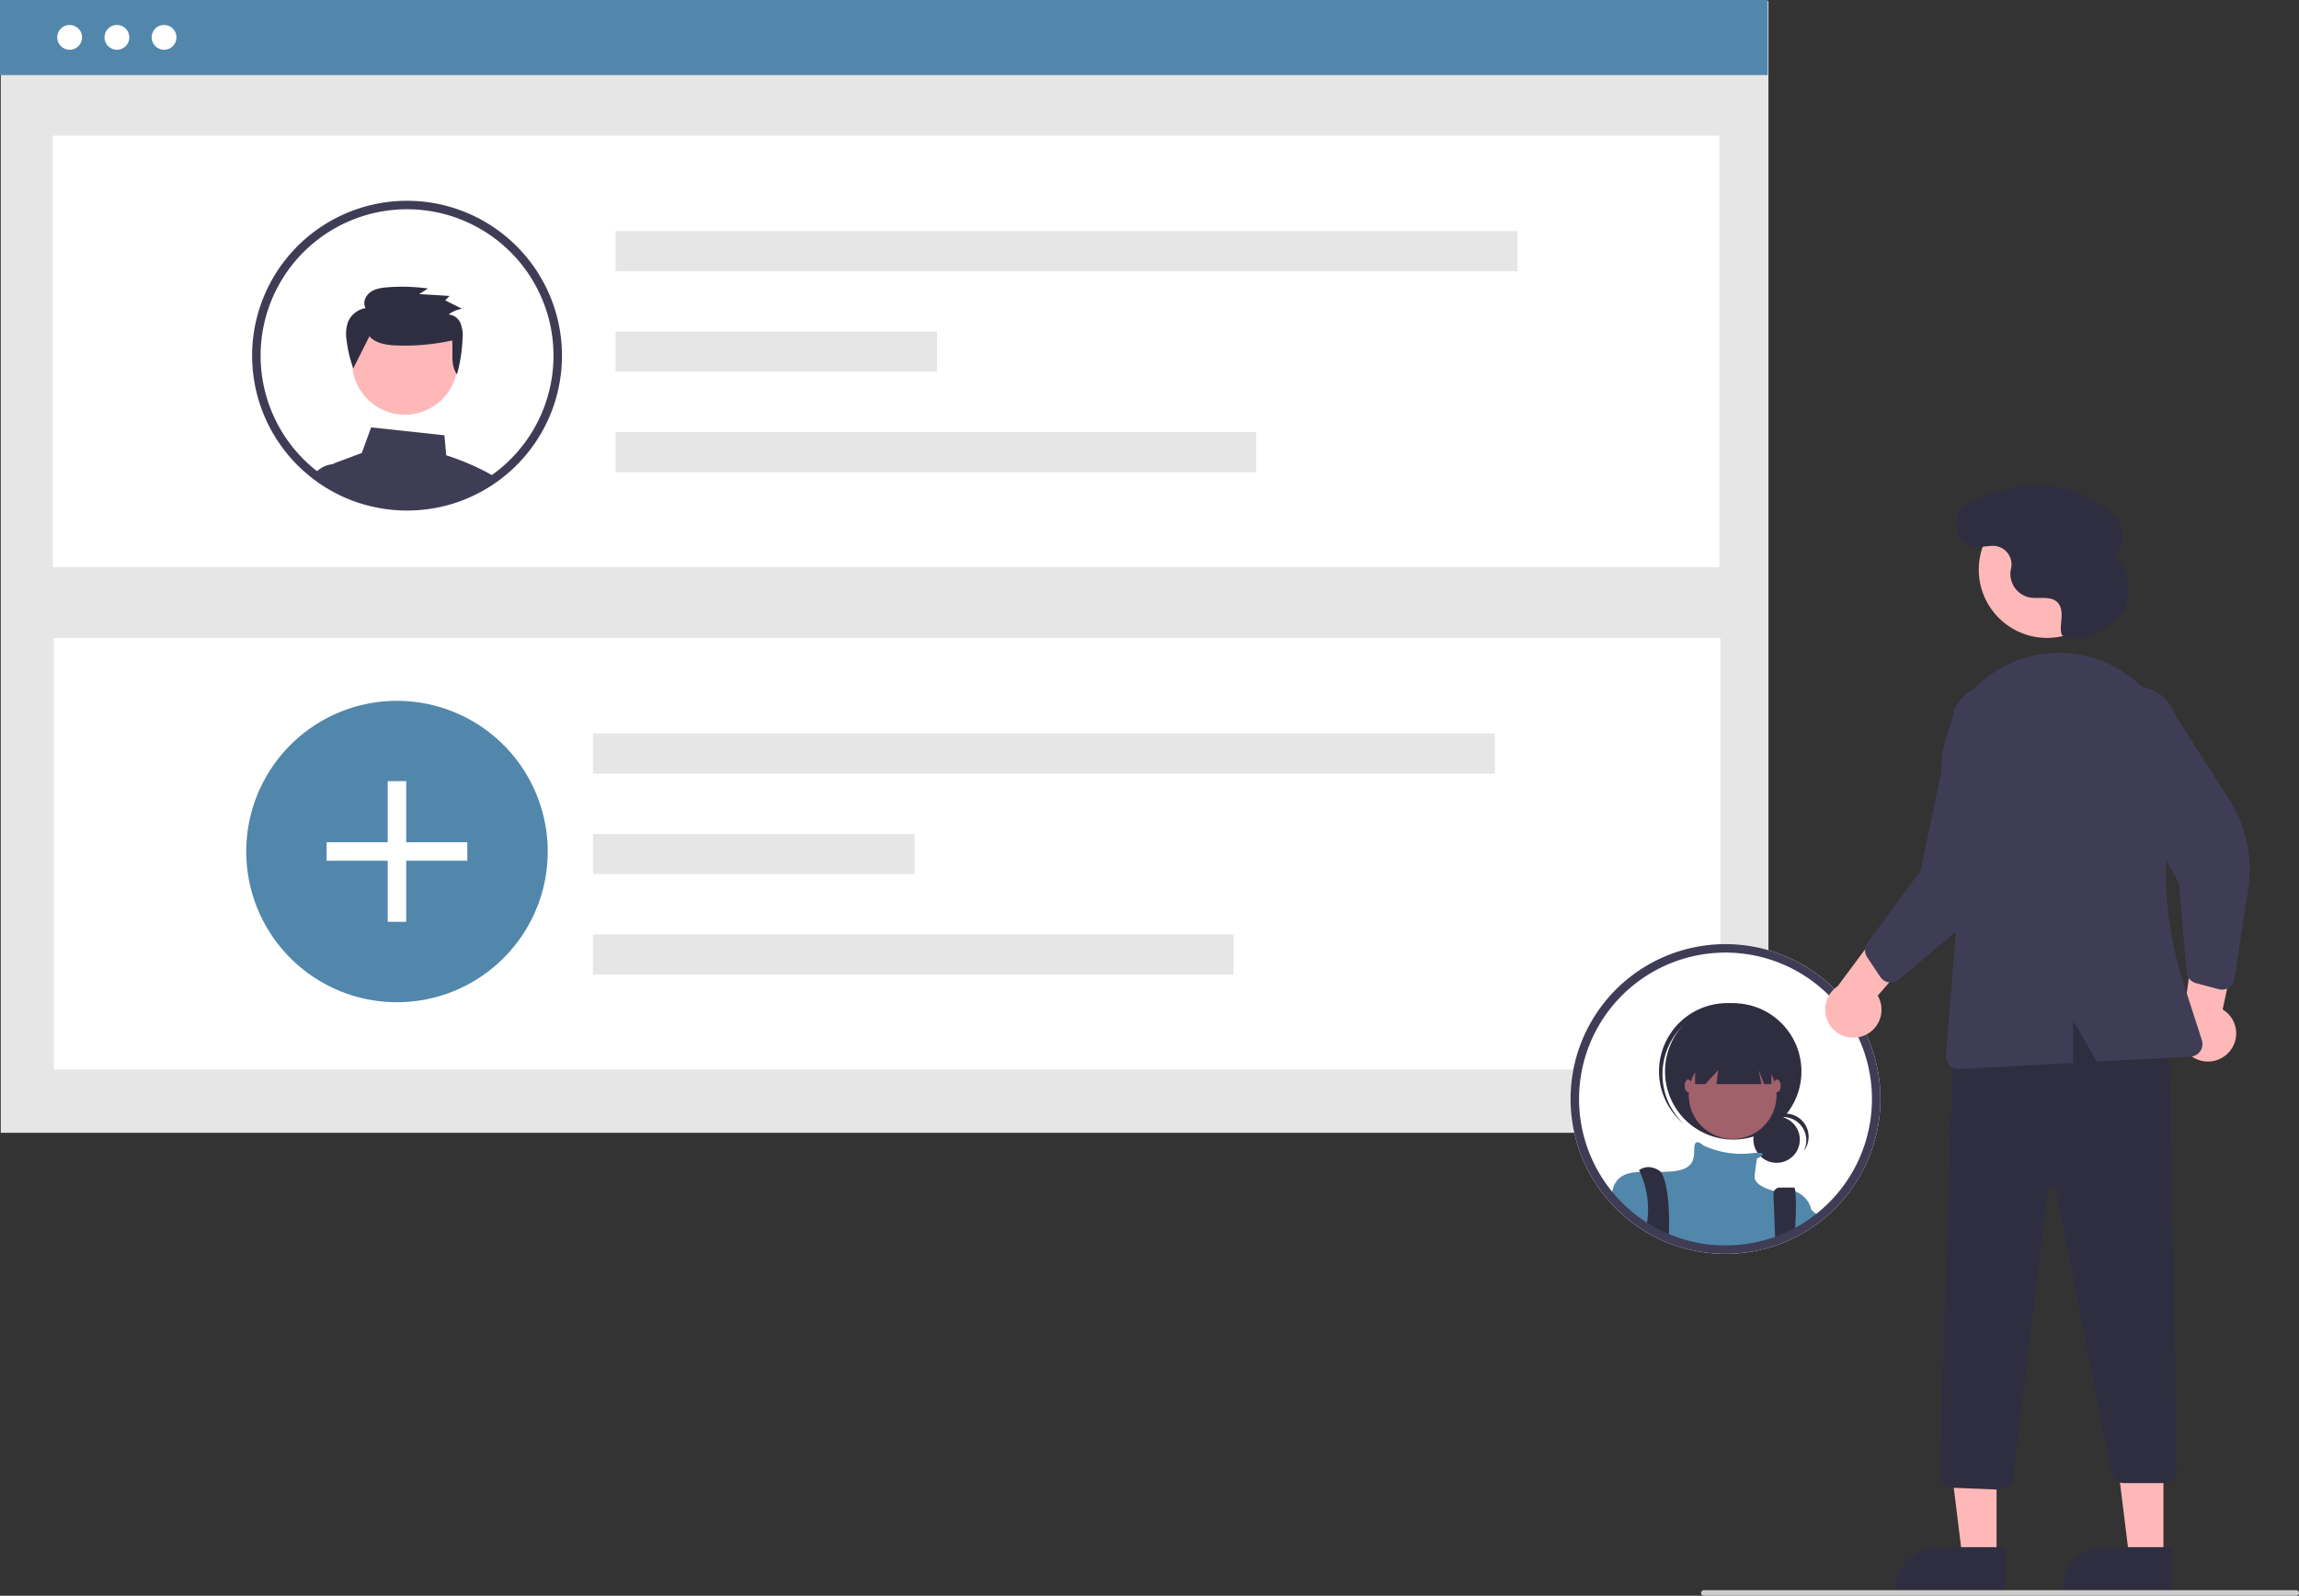             <svg
              xmlns="http://www.w3.org/2000/svg"
              class="mx-auto h-auto w-full sm:h-64"
              data-name="Layer 1"
              width="826.681"
              height="573.951"
              viewBox="0 0 826.681 573.951"
              xmlns:xlink="http://www.w3.org/1999/xlink"
            >
              <rect x="0" y="0" width="826.681" height="573.951" fill="#333333" stroke="none"/>
              <circle
                id="b8f08c5c-b476-40dd-b664-770adaae3509"
                data-name="Ellipse 182"
                cx="93.108"
                cy="55.964"
                r="4.354"
                fill="#fff"
              />
              <circle
                id="eee44b09-a27a-4be3-8c5b-6b6370df12ff"
                data-name="Ellipse 183"
                cx="109.633"
                cy="55.964"
                r="4.354"
                fill="#fff"
              />
              <circle
                id="a2d5f093-6500-400f-8de1-66712a079cc1"
                data-name="Ellipse 184"
                cx="126.158"
                cy="55.964"
                r="4.354"
                fill="#fff"
              />
              <rect
                id="e14e0169-ef8c-4de3-8e3e-1fb1636d9038"
                data-name="Rectangle 266"
                x="82.529"
                y="66.193"
                width="552.899"
                height="3.073"
                fill="#fff"
              />
              <rect
                id="ffd44901-e4e1-4980-b03e-373b3661f4a7"
                data-name="Rectangle 246"
                x="0.271"
                y="0.36"
                width="635.631"
                height="407.086"
                fill="#e6e6e6"
              />
              <rect
                id="e89f9aca-511f-49ec-bc12-8613d3bd0166"
                data-name="Rectangle 264"
                width="635.631"
                height="27.004"
                fill="#5287ac"
              />
              <rect
                id="ad9dc5de-4949-4eac-9eb5-22ff577a9f6a"
                data-name="Rectangle 247"
                x="18.972"
                y="48.785"
                width="599.28"
                height="155.185"
                fill="#fff"
              />
              <rect
                id="b859c105-7eee-4028-bc04-8285f6faca7e"
                data-name="Rectangle 259"
                x="19.351"
                y="229.471"
                width="599.28"
                height="155.185"
                fill="#fff"
              />
              <g id="aa41527c-9c03-4708-86c5-0d027f971362" data-name="Group 31">
                <rect
                  id="b2d77c21-275f-42a7-94e0-5b816ba20a4e"
                  data-name="Rectangle 250"
                  x="221.34"
                  y="83.115"
                  width="324.331"
                  height="14.455"
                  fill="#e6e6e6"
                />
                <rect
                  id="b25a2924-64e6-4438-87d6-1fb43933af96"
                  data-name="Rectangle 251"
                  x="221.34"
                  y="119.252"
                  width="115.639"
                  height="14.455"
                  fill="#e6e6e6"
                />
                <rect
                  id="b8fe27c9-e561-42fa-9287-e7ff86698f34"
                  data-name="Rectangle 252"
                  x="221.34"
                  y="155.389"
                  width="230.375"
                  height="14.455"
                  fill="#e6e6e6"
                />
              </g>
              <path
                id="a368706a-11d6-41a2-bd00-6a6054248d43-547"
                data-name="Path 952"
                d="M383.606,469.293a53.91,53.91,0,0,1-8.813,29.627,52.688,52.688,0,0,1-3.965,5.325,54.427,54.427,0,0,1-11.617,10.322q-1.773,1.175-3.645,2.2a53.739,53.739,0,0,1-21.057,6.485c-1.68.164-3.388.242-5.111.242a53.985,53.985,0,0,1-13.988-1.829,51.938,51.938,0,0,1-7.567-2.627q-1.879-.812-3.673-1.765a53.393,53.393,0,0,1-8.165-5.289q-1.783-1.388-3.438-2.926a54.2,54.2,0,1,1,91.039-39.764Z"
                transform="translate(-186.659 -163.024)"
                fill="#5287ac"
              />
              <g id="a0fe7a2e-49bf-4761-b17e-3d52136366c5" data-name="Group 32">
                <rect
                  id="a077c903-9ff8-47f6-8a24-46120c36a494"
                  data-name="Rectangle 273"
                  x="139.42"
                  y="280.966"
                  width="6.645"
                  height="50.592"
                  fill="#fff"
                />
                <rect
                  id="a4f09271-2c50-4e11-a9a3-c26018ed4477"
                  data-name="Rectangle 274"
                  x="117.446"
                  y="302.94"
                  width="50.592"
                  height="6.645"
                  fill="#fff"
                />
              </g>
              <g id="bd7f0843-9709-4a5c-8b0e-26656563f0b3" data-name="Group 33">
                <rect
                  id="e4567469-258f-4b3a-88b2-7a234fbc5498"
                  data-name="Rectangle 250-2"
                  x="213.209"
                  y="263.801"
                  width="324.331"
                  height="14.455"
                  fill="#e6e6e6"
                />
                <rect
                  id="b26a9710-740f-4201-9a9a-df254658921a"
                  data-name="Rectangle 251-2"
                  x="213.209"
                  y="299.938"
                  width="115.639"
                  height="14.455"
                  fill="#e6e6e6"
                />
                <rect
                  id="a1758efc-04f7-4da1-846b-fd169401f4c2"
                  data-name="Rectangle 252-2"
                  x="213.209"
                  y="336.075"
                  width="230.375"
                  height="14.455"
                  fill="#e6e6e6"
                />
              </g>
              <circle
                id="f2fdcd7e-077f-47c5-987d-3f56ec08fcb2"
                data-name="Ellipse 194"
                cx="42.039"
                cy="13.433"
                r="4.467"
                fill="#fff"
              />
              <circle
                id="bb8af87f-8865-4134-a554-08faac1a89d0"
                data-name="Ellipse 195"
                cx="58.995"
                cy="13.433"
                r="4.467"
                fill="#fff"
              />
              <circle
                id="bd4c0ca0-b96c-4f92-a965-84f83cdee98a"
                data-name="Ellipse 246"
                cx="25.039"
                cy="13.433"
                r="4.467"
                fill="#fff"
              />
              <path
                d="M361.898,332.996a92.633,92.633,0,0,0-14.78-6.22l-.65-7.19-26.36-2.84-3.35,9.19-9.46,3.55a4.605,4.605,0,0,0-.96.5h-.01a4.687,4.687,0,0,0-2,3.12,4.792,4.792,0,0,0,.07,1.88l.5,2.05c.72.43,1.46.84,2.2,1.23l.47.24c1.08.56,2.18,1.09,3.31,1.58.23.1.48.2.71.3.02.01.03.01.05.02.53.22,1.06.43,1.6.63a52.557,52.557,0,0,0,5.42,1.74,55.736,55.736,0,0,0,14.37,1.88c1.77,0,3.52-.08,5.25-.25a55.514,55.514,0,0,0,11.64-2.35c.01,0,.02-.01.03-.01a54.634,54.634,0,0,0,6.99-2.77c.01-.01.03-.01.04-.02.51-.24,1-.5,1.5-.75l.24-.12c.4-.21.8-.42,1.2-.64,1-.55,1.98-1.13,2.95-1.75.27-.16.53-.33.8-.51.38-.25.76-.51,1.13-.78C363.867,334.106,362.898,333.536,361.898,332.996Z"
                transform="translate(-186.659 -163.024)"
                fill="#3f3d56"
              />
              <path
                d="M312.427,337.426l-1.65-7.45h-4.31a1.031,1.031,0,0,0-.13.01h-.01a9.34,9.34,0,0,0-4.34,1.5,9.612,9.612,0,0,0-2.32,2.08c1.28.97,2.61,1.87,3.98,2.73l.06.03c.39.24.79.48,1.19.71.72.43,1.46.84,2.2,1.23l.47.24c1.08.56,2.18,1.09,3.31,1.58.23.1.48.2.71.3.02.01.03.01.05.02.53.22,1.06.43,1.6.63Z"
                transform="translate(-186.659 -163.024)"
                fill="#3f3d56"
              />
              <circle cx="145.594" cy="130.191" r="18.985" fill="#ffb8b8" />
              <path
                d="M319.507,283.968c1.965,2.326,5.291,2.982,8.359,3.251a78.729,78.729,0,0,0,21.38-1.746c.435,4.212-.75,8.754,1.731,12.219a56.723,56.723,0,0,0,2.015-12.859,12.308,12.308,0,0,0-.712-5.507,5.065,5.065,0,0,0-4.315-3.181,10.815,10.815,0,0,1,4.824-2.062l-6.028-3.029,1.548-1.589-10.913-.668,3.161-2.008a68.541,68.541,0,0,0-14.36-.453c-2.224.164-4.549.477-6.351,1.765s-2.843,3.85-1.724,5.741a8.336,8.336,0,0,0-6.353,5.041,13.458,13.458,0,0,0-.482,6.469,45.854,45.854,0,0,0,2.404,10.171Z"
                transform="translate(-186.659 -163.024)"
                fill="#2f2e41"
              />
              <path
                d="M385.637,272.636a55.709,55.709,0,1,0-96.27,52.92c.5.63,1.02,1.26,1.55,1.87.04.04.07.08.11.12a54.035,54.035,0,0,0,4.15,4.28c.38.35.78.71,1.18,1.05.76.68,1.54,1.33,2.35,1.95.32.25.63.5.96.74,1.28.97,2.61,1.87,3.98,2.73l.06.03c.39.24.79.48,1.19.71.72.43,1.46.84,2.2,1.23l.47.24c1.08.56,2.18,1.09,3.31,1.58.23.1.48.2.71.3.02.01.03.01.05.02.53.22,1.06.43,1.6.63a52.557,52.557,0,0,0,5.42,1.74,55.736,55.736,0,0,0,14.37,1.88c1.77,0,3.52-.08,5.25-.25a55.514,55.514,0,0,0,11.64-2.35c.01,0,.02-.01.03-.01a54.634,54.634,0,0,0,6.99-2.77c.01-.01.03-.01.04-.02.51-.24,1-.5,1.5-.75l.24-.12c.4-.21.8-.42,1.2-.64,1-.55,1.98-1.13,2.95-1.75.27-.16.53-.33.8-.51.38-.25.76-.51,1.13-.78.49-.34.98-.69,1.46-1.05.15-.11.31-.22.46-.34a55.689,55.689,0,0,0,18.92-62.68Zm-20.76,60.25c-.33.26-.67.51-1.01.74-.33.25-.66.49-1,.71-.29.21-.58.41-.88.6l-.09.06c-.22.15-.44.29-.66.43q-1.245.78-2.52,1.5c-.09.05-.18.1-.27.15-.38.21-.76.41-1.14.61-.05.03-.11.05-.16.08l-.06.03c-.48.25-.97.49-1.46.72a49.05,49.05,0,0,1-5.83,2.36c-.26.09-.52.18-.78.26a52.454,52.454,0,0,1-11.02,2.24c-1.64.15-3.3.23-4.97.23a51.949,51.949,0,0,1-13.59-1.78,49.382,49.382,0,0,1-6.67-2.26c-.11-.05-.23-.09-.34-.14-.12-.05-.23-.09-.34-.14-.12-.05-.23-.1-.35-.16-.94-.41-1.87-.86-2.78-1.33l-.44-.23c-1.11-.58-2.2-1.2-3.26-1.86-.31-.19-.63-.39-.93-.6-.08-.05-.15-.1-.23-.15-.71-.47-1.42-.96-2.11-1.47-.47-.35-.94-.7-1.4-1.06-.77-.58-1.51-1.2-2.23-1.84-.38-.32-.75-.67-1.11-1a50.811,50.811,0,0,1-4.02-4.16c-.42-.48-.83-.96-1.22-1.46a3.807,3.807,0,0,1-.25-.31,52.659,52.659,0,1,1,73.12,9.23Z"
                transform="translate(-186.659 -163.024)"
                fill="#3f3d56"
              />
              <path
                d="M859.728,539.996a55.709,55.709,0,1,0-96.27,52.92c.5.63,1.02,1.26,1.55,1.87.04.04.07.08.11.12a54.137,54.137,0,0,0,4.15,4.28c.38.35.78.71,1.18,1.05.76.68,1.54,1.33,2.35,1.95a54.775,54.775,0,0,0,4.94,3.47l.06.03c1.11.69,2.24,1.33,3.39,1.94l.47.24c1.08.56,2.18,1.09,3.31,1.58.23.1.48.2.71.3.02.01.03.01.05.02a54.116,54.116,0,0,0,7.02,2.37,55.732,55.732,0,0,0,14.37,1.88c1.77,0,3.52-.08,5.25-.25a55.508,55.508,0,0,0,11.64-2.35c.01,0,.02-.01.03-.01a54.606,54.606,0,0,0,6.99-2.77c.01-.01.03-.01.04-.02.51-.24,1-.5,1.5-.75l.24-.12c.4-.21.8-.42,1.2-.64,1-.55,1.98-1.13,2.95-1.75.27-.16.53-.33.8-.51.88-.58,1.75-1.2,2.59-1.83.15-.11.31-.22.46-.34a55.692,55.692,0,0,0,18.92-62.68Z"
                transform="translate(-186.659 -163.024)"
                fill="#fff"
              />
              <circle
                id="ee9bd31a-9b73-4888-9087-fea26d3b2b97"
                data-name="Ellipse 188"
                cx="638.842"
                cy="409.897"
                r="8.349"
                fill="#2f2e41"
              />
              <path
                id="e473f415-6540-4896-b89f-76a5ac7ad60a-548"
                data-name="Path 969"
                d="M827.827,564.802a8.35,8.35,0,0,1,7.35,12.312,8.347,8.347,0,1,0-13.868-9.172,8.329,8.329,0,0,1,6.519-3.14Z"
                transform="translate(-186.659 -163.024)"
                fill="#2f2e41"
              />
              <circle
                id="f79ae9d5-f4b5-4dd5-badc-cc4d2f5593dd"
                data-name="Ellipse 189"
                cx="623.24"
                cy="385.353"
                r="24.526"
                fill="#2f2e41"
              />
              <path
                id="f9880a76-ad0b-4c2a-99b0-b23c20a810bd-549"
                data-name="Path 970"
                d="M790.65,533.16a24.522,24.522,0,0,1,33.99-2.572c-.2-.191-.4-.383-.607-.568a24.526,24.526,0,0,0-32.73,36.535q.07.063.14.125c.208.185.422.36.635.537a24.522,24.522,0,0,1-1.427-34.057Z"
                transform="translate(-186.659 -163.024)"
                fill="#2f2e41"
              />
              <circle
                id="b01904a1-9532-4133-8cbd-470829617487"
                data-name="Ellipse 190"
                cx="623.032"
                cy="393.875"
                r="15.796"
                fill="#a0616a"
              />
              <path
                d="M837.958,598.056v5.3c-.97.62-1.95,1.2-2.95,1.75-.4.22-.8.43-1.2.64l-.24.12c-.5.25-.99.51-1.5.75-.01.01-.03.01-.04.02a54.606,54.606,0,0,1-6.99,2.77c-.01,0-.02.01-.03.01a55.508,55.508,0,0,1-11.64,2.35c-1.73.17-3.48.25-5.25.25a55.732,55.732,0,0,1-14.37-1.88,54.116,54.116,0,0,1-7.02-2.37c-.02-.01-.03-.01-.05-.02-.23-.1-.48-.2-.71-.3-1.13-.49-2.23-1.02-3.31-1.58l-.47-.24c-1.15-.61-2.28-1.25-3.39-1.94l-.06-.03a54.775,54.775,0,0,1-4.94-3.47c-.81-.62-1.59-1.27-2.35-1.95-.4-.34-.8-.7-1.18-1.05a54.137,54.137,0,0,1-4.15-4.28,20.23,20.23,0,0,1,.76-3.07l.01-.01a4.489,4.489,0,0,1,.21-.5,3.988,3.988,0,0,1,.19-.42c1.79-3.35,5.03-4.18,9.05-4.36,2.27-.1,4.78.01,7.43-.02,1.4-.01,2.85-.06,4.3-.19,9.15-.83,7.49-6.23,7.9-9.14.41-2.82,2.95-.38,3.12-.22l.01.01a32.271,32.271,0,0,0,16.6,2.91c.98-.12,1.96-.19,2.94-.22,2.58-.03,2.02.71,1.13,1.32a11.183,11.183,0,0,1-1.35.76s-.41,2.5-.83,6.24c-.4,3.58,6.46,5.26,7.03,5.39a.061.061,0,0,0,.04.01,13.773,13.773,0,0,1,7.61.2h.01A9.018,9.018,0,0,1,837.958,598.056Z"
                transform="translate(-186.659 -163.024)"
                fill="#5287ac"
              />
              <path
                d="M786.827,604.486c0,.74-.02,1.45-.05,2.12-.01.4-.03.79-.05,1.16-.02-.01-.03-.01-.05-.02-.23-.1-.48-.2-.71-.3-1.13-.49-2.23-1.02-3.31-1.58l-.47-.24c-1.15-.61-2.28-1.25-3.39-1.94.03-.35.08-.7.13-1.05.11-.77.2-1.55.26-2.32a32.184,32.184,0,0,0-2.85-15.76v-.01c-.2-.4-.32-.62-.32-.62s2.91-2.5,7.06,0a2.498,2.498,0,0,1,.69.6C786.268,587.476,786.947,597.396,786.827,604.486Z"
                transform="translate(-186.659 -163.024)"
                fill="#2f2e41"
              />
              <path
                d="M832.237,603.126c-.04,1.12-.1,2.29-.17,3.48v.01c-.01.01-.03.01-.04.02a54.606,54.606,0,0,1-6.99,2.77c-.01,0-.02.01-.03.01l-.11-2.81-.01-.37-.53-13.68a2.295,2.295,0,0,1,2.29-2.4h5.07c.25,0,.43.51.55,1.43v.01A86.661,86.661,0,0,1,832.237,603.126Z"
                transform="translate(-186.659 -163.024)"
                fill="#2f2e41"
              />
              <path
                id="a05c59bd-0311-408b-a800-ed606f18fbbf-550"
                data-name="Path 975"
                d="M796.181,537.154v15.8h3.658l4.655-4.988-.623,4.988h16.17l-1-4.988,2,4.988h2.578v-15.8Z"
                transform="translate(-186.659 -163.024)"
                fill="#2f2e41"
              />
              <ellipse
                id="af122121-1c1b-4817-a566-2298b147ce18"
                data-name="Ellipse 191"
                cx="607.028"
                cy="390.55"
                rx="1.247"
                ry="2.286"
                fill="#a0616a"
              />
              <ellipse
                id="bec83a12-853e-4dd5-94d0-e2c2a5b21156"
                data-name="Ellipse 192"
                cx="639.037"
                cy="390.55"
                rx="1.247"
                ry="2.286"
                fill="#a0616a"
              />
              <path
                d="M841.347,601.016c-.84.63-1.71,1.25-2.59,1.83-.27.18-.53.35-.8.51-.97.62-1.95,1.2-2.95,1.75-.4.22-.8.43-1.2.64v-11.02s1.6,1.28,4.15,3.41c.32.27.65.55,1,.85C839.697,599.606,840.498,600.286,841.347,601.016Z"
                transform="translate(-186.659 -163.024)"
                fill="#5287ac"
              />
              <path
                d="M859.728,539.996a55.709,55.709,0,1,0-96.27,52.92c.5.63,1.02,1.26,1.55,1.87.04.04.07.08.11.12a54.137,54.137,0,0,0,4.15,4.28c.38.35.78.71,1.18,1.05.76.68,1.54,1.33,2.35,1.95a54.775,54.775,0,0,0,4.94,3.47l.06.03c1.11.69,2.24,1.33,3.39,1.94l.47.24c1.08.56,2.18,1.09,3.31,1.58.23.1.48.2.71.3.02.01.03.01.05.02a54.116,54.116,0,0,0,7.02,2.37,55.732,55.732,0,0,0,14.37,1.88c1.77,0,3.52-.08,5.25-.25a55.508,55.508,0,0,0,11.64-2.35c.01,0,.02-.01.03-.01a54.606,54.606,0,0,0,6.99-2.77c.01-.01.03-.01.04-.02.51-.24,1-.5,1.5-.75l.24-.12c.4-.21.8-.42,1.2-.64,1-.55,1.98-1.13,2.95-1.75.27-.16.53-.33.8-.51.88-.58,1.75-1.2,2.59-1.83.15-.11.31-.22.46-.34a55.692,55.692,0,0,0,18.92-62.68Zm-20.76,60.25c-.33.26-.67.51-1.01.74-.33.25-.66.49-1,.71-.29.21-.58.41-.88.6-.25.17-.5.33-.75.49q-1.244.78-2.52,1.5c-.09.05-.18.1-.271.15-.38.21-.76.41-1.14.61-.05.03-.11.05-.16.08l-.06.03c-.48.25-.97.49-1.46.72a49.028,49.028,0,0,1-5.83,2.36c-.26.09-.52.18-.78.26a52.456,52.456,0,0,1-11.02,2.24c-1.64.15-3.3.23-4.97.23a51.952,51.952,0,0,1-13.59-1.78,49.391,49.391,0,0,1-6.67-2.26c-.23-.09-.46-.19-.68-.28-.12-.05-.23-.1-.35-.16-.94-.41-1.87-.86-2.78-1.33l-.44-.23c-1.11-.58-2.2-1.2-3.26-1.86-.39-.24-.78-.49-1.16-.75-1.2-.79-2.37-1.64-3.51-2.53-.77-.58-1.51-1.2-2.23-1.84-.38-.32-.75-.67-1.11-1a50.883,50.883,0,0,1-4.02-4.16c-.42-.48-.83-.96-1.22-1.46a3.801,3.801,0,0,1-.25-.31,52.659,52.659,0,1,1,73.12,9.23Z"
                transform="translate(-186.659 -163.024)"
                fill="#3f3d56"
              />
              <path
                d="M856.591,535.628a10.056,10.056,0,0,0,5.277-14.488L885.227,494.096l-18.414-2.397-19.359,26.048a10.11,10.11,0,0,0,9.137,17.88Z"
                transform="translate(-186.659 -163.024)"
                fill="#ffb8b8"
              />
              <path
                d="M988.255,541.342a10.056,10.056,0,0,0-2.363-15.237l7.425-34.955-17.288,6.779-4.401,32.155a10.11,10.11,0,0,0,16.626,11.259Z"
                transform="translate(-186.659 -163.024)"
                fill="#ffb8b8"
              />
              <polygon
                points="717.931 560.49 705.671 560.489 699.839 513.201 717.933 513.202 717.931 560.49"
                fill="#ffb8b8"
              />
              <path
                d="M907.717,735.398l-39.531-.001v-.5A15.386,15.386,0,0,1,883.573,719.511h.001l24.144.001Z"
                transform="translate(-186.659 -163.024)"
                fill="#2f2e41"
              />
              <polygon
                points="777.931 560.49 765.671 560.489 759.839 513.201 777.933 513.202 777.931 560.49"
                fill="#ffb8b8"
              />
              <path
                d="M967.717,735.398l-39.531-.001v-.5A15.386,15.386,0,0,1,943.573,719.511h.001l24.144.001Z"
                transform="translate(-186.659 -163.024)"
                fill="#2f2e41"
              />
              <path
                d="M905.868,698.822l-17.355-.694a4.514,4.514,0,0,1-4.318-4.634l4.889-160.379.319-.115c30.416-11.003,55.578-10.171,76.926,2.54l.239.143,2.929,156.202a4.5,4.5,0,0,1-4.499,4.585h-14.634a4.51,4.51,0,0,1-4.416-3.632L926.014,591.429a1.5,1.5,0,0,0-2.961.109L910.515,694.868a4.526,4.526,0,0,1-4.469,3.957C905.987,698.825,905.927,698.824,905.868,698.822Z"
                transform="translate(-186.659 -163.024)"
                fill="#2f2e41"
              />
              <circle
                cx="736.092"
                cy="204.882"
                r="24.561"
                fill="#ffb8b8"
              />
              <path
                d="M864.891,516.106a4.506,4.506,0,0,1-2.091-1.686l-4.746-7.102a4.515,4.515,0,0,1,.119-5.169l19.132-25.968,11.986-57.511a14.497,14.497,0,1,1,27.017,10.52l-5.665,36.602a46.374,46.374,0,0,1-16.024,28.441L869.435,515.367a4.505,4.505,0,0,1-3.528,1.008A4.455,4.455,0,0,1,864.891,516.106Z"
                transform="translate(-186.659 -163.024)"
                fill="#3f3d56"
              />
              <path
                d="M987.206,518.712a4.506,4.506,0,0,1-2.683.116l-8.254-2.195a4.515,4.515,0,0,1-3.326-3.959l-2.796-32.133-29.002-51.089a14.497,14.497,0,1,1,27.231-9.954l19.931,31.217a46.373,46.373,0,0,1,6.763,31.936l-4.941,32.504a4.505,4.505,0,0,1-1.982,3.087A4.455,4.455,0,0,1,987.206,518.712Z"
                transform="translate(-186.659 -163.024)"
                fill="#3f3d56"
              />
              <path
                d="M895.887,411.524a41.822,41.822,0,0,1,33.537-13.56q.616.038,1.227.086h0a41.734,41.734,0,0,1,30.16,16.646,42.362,42.362,0,0,1,7.525,34.145,132.361,132.361,0,0,0,3.497,67.876l6.589,20.459a4.499,4.499,0,0,1-4.042,5.872l-33.685,1.811-8.62-14.89v15.353l-40.941,2.201c-.082.005-.163.007-.243.007a4.5,4.5,0,0,1-4.484-4.861l4.627-57.382-5.804-38.973A42.089,42.089,0,0,1,895.887,411.524Z"
                transform="translate(-186.659 -163.024)"
                fill="#3f3d56"
              />
              <path
                d="M939.821,391.354c-2.274,1.308-11.262,2.176-11.903-.368l-.014-.056c-.446-1.864-.076-3.811.052-5.723s-.059-4.013-1.362-5.419c-2.428-2.621-6.748-1.232-10.258-1.894a8.664,8.664,0,0,1-6.74-9.253c.05-.398.128-.795.216-1.193a6.673,6.673,0,0,0-6.927-8.081c-3.548.203-7.378,1.278-10.314-1.35-2.27-2.032-2.824-7.322-1.827-10.201,1.676-4.838,12.414-7.371,17.102-8.764a40.62,40.62,0,0,1,34.43,5.65c2.961,2.087,5.727,4.71,6.989,8.106s.653,7.68-2.193,9.922a18.332,18.332,0,0,1,4.246,17.806C949.915,385.063,943.206,389.406,939.821,391.354Z"
                transform="translate(-186.659 -163.024)"
                fill="#2f2e41"
              />
              <path
                d="M1012.341,736.976h-213a1,1,0,0,1,0-2h213a1,1,0,0,1,0,2Z"
                transform="translate(-186.659 -163.024)"
                fill="#ccc"
              />
            </svg>